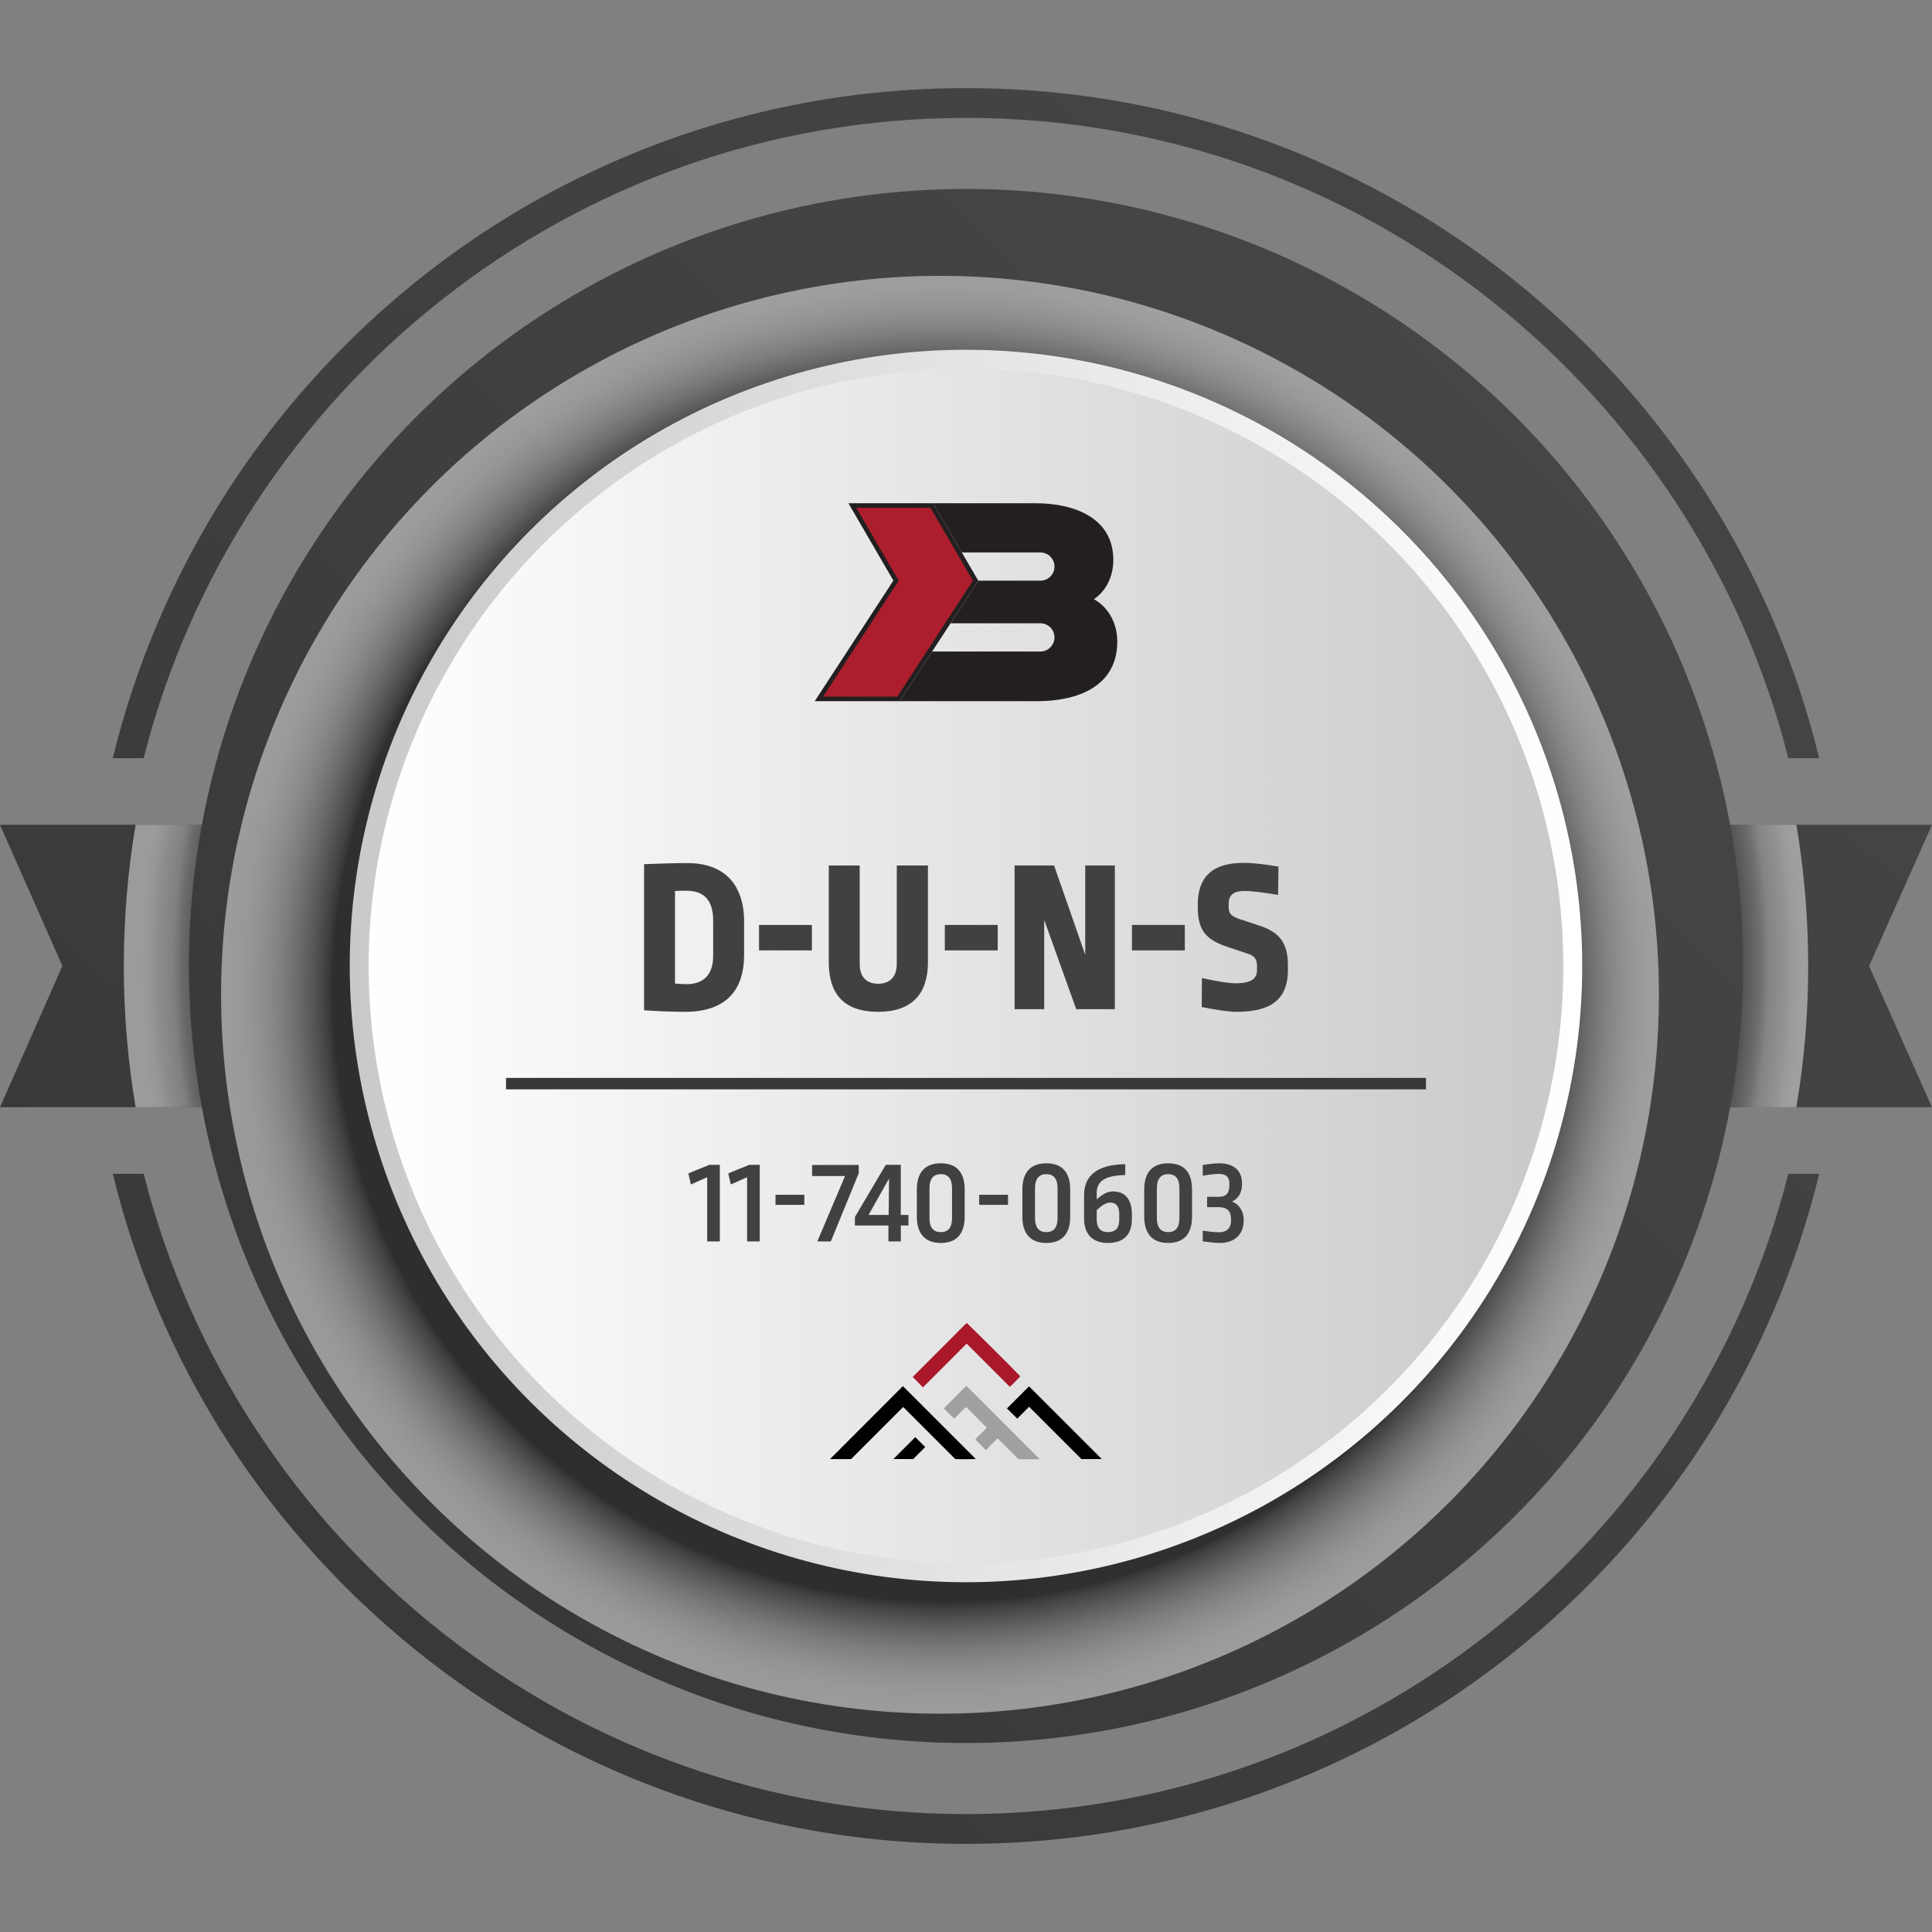 <svg xmlns="http://www.w3.org/2000/svg" xmlns:xlink="http://www.w3.org/1999/xlink" width="1920" height="1920" viewBox="0 0 1920 1920"><rect x="0" y="0" width="1920" height="1920" fill="#808080" stroke="none"/><defs><style>.uuid-7d918e86-19cc-4444-b2fd-e667737c4b08{fill:#ac1e2d;}.uuid-7d918e86-19cc-4444-b2fd-e667737c4b08,.uuid-5b38a62e-07cb-4885-bc19-4c1d1dd1aa27{fill-rule:evenodd;}.uuid-ca2ab539-a85f-4e09-8bb0-7c7ca022851d{fill:url(#uuid-64e88603-646e-4584-92d7-599c03e22808);}.uuid-ca2ab539-a85f-4e09-8bb0-7c7ca022851d,.uuid-acb00df9-3df5-4b41-88de-0541a17f98ba{mix-blend-mode:multiply;opacity:.49;}.uuid-09e8f7f6-6f46-4de0-98cb-a66cbe0a001e{fill:#a0a0a0;}.uuid-fc08993f-ae5e-4ba5-8430-d19f4115dcf0{fill:url(#uuid-e189ea77-c924-4b1d-aa24-b4527dbb2730);}.uuid-6458f649-ffa9-4e51-948b-c3d285f87d12{isolation:isolate;}.uuid-e365edb3-412e-45a1-b9c6-3c61b43d67da{fill:url(#uuid-318ff21f-d77e-42b0-8dc0-859433fd91ee);}.uuid-6d664429-2e53-4a4a-b5a8-03fd6dd7e1ba{fill:#383737;}.uuid-5b38a62e-07cb-4885-bc19-4c1d1dd1aa27{fill:#231f20;}.uuid-88962bfb-8af8-4f03-908d-0bc0aa9584a6{fill:url(#uuid-06618ba0-d3c6-4ed6-87bc-47d636518ec0);}.uuid-acb00df9-3df5-4b41-88de-0541a17f98ba{fill:url(#uuid-f1f05908-c02b-4db5-920f-595130c62eeb);}.uuid-58c81f8a-d2f4-42da-b309-12e09e387556{fill:#aa182c;}.uuid-20ad9cff-cb83-48d8-8f10-26089d64adfd{fill:url(#uuid-5a854617-bf5d-40fb-91dc-9667a6666def);}.uuid-1cf5d0d2-a60d-4570-9fd3-44baccc08747{fill:url(#uuid-29d9b8d1-3318-49ca-8fe6-f7abe681f209);}.uuid-cf34b2f4-c5da-4308-bddc-1a018cc29e59{fill:#414042;}</style><linearGradient id="uuid-318ff21f-d77e-42b0-8dc0-859433fd91ee" x1="319.39" y1="1657.65" x2="1667.09" y2="189.96" gradientUnits="userSpaceOnUse"><stop offset="0" stop-color="#383838"></stop><stop offset="1" stop-color="#464646"></stop></linearGradient><radialGradient id="uuid-f1f05908-c02b-4db5-920f-595130c62eeb" cx="965.02" cy="959.16" fx="965.02" fy="959.16" r="834.55" gradientUnits="userSpaceOnUse"><stop offset=".9" stop-color="#231f20"></stop><stop offset=".9" stop-color="#2a2627"></stop><stop offset=".92" stop-color="#6a6768"></stop><stop offset=".94" stop-color="#9f9d9d"></stop><stop offset=".95" stop-color="#c8c7c7"></stop><stop offset=".97" stop-color="#e6e5e6"></stop><stop offset=".98" stop-color="#f8f8f8"></stop><stop offset=".99" stop-color="#fff"></stop></radialGradient><linearGradient id="uuid-06618ba0-d3c6-4ed6-87bc-47d636518ec0" x1="400.28" y1="1519.72" x2="1533.02" y2="386.98" xlink:href="#uuid-318ff21f-d77e-42b0-8dc0-859433fd91ee"></linearGradient><linearGradient id="uuid-e189ea77-c924-4b1d-aa24-b4527dbb2730" x1="287.13" y1="1692.78" x2="1676.33" y2="179.88" xlink:href="#uuid-318ff21f-d77e-42b0-8dc0-859433fd91ee"></linearGradient><radialGradient id="uuid-64e88603-646e-4584-92d7-599c03e22808" cx="938.45" cy="984.32" fx="938.45" fy="984.32" r="714.47" gradientUnits="userSpaceOnUse"><stop offset=".85" stop-color="#231f20"></stop><stop offset=".86" stop-color="#474344"></stop><stop offset=".88" stop-color="#777575"></stop><stop offset=".9" stop-color="#a19f9f"></stop><stop offset=".92" stop-color="#c3c1c2"></stop><stop offset=".94" stop-color="#dddcdc"></stop><stop offset=".96" stop-color="#f0efef"></stop><stop offset=".98" stop-color="#fbfbfb"></stop><stop offset="1" stop-color="#fff"></stop></radialGradient><linearGradient id="uuid-5a854617-bf5d-40fb-91dc-9667a6666def" x1="347.6" y1="960" x2="1572.4" y2="960" gradientTransform="translate(960 -397.65) rotate(45)" gradientUnits="userSpaceOnUse"><stop offset="0" stop-color="#c9c9c9"></stop><stop offset="1" stop-color="#fff"></stop></linearGradient><linearGradient id="uuid-29d9b8d1-3318-49ca-8fe6-f7abe681f209" x1="366.38" y1="960" x2="1553.62" y2="960" gradientTransform="translate(960 -397.65) rotate(45)" gradientUnits="userSpaceOnUse"><stop offset="0" stop-color="#fff"></stop><stop offset="1" stop-color="#c9c9c9"></stop></linearGradient></defs><g class="uuid-6458f649-ffa9-4e51-948b-c3d285f87d12"><g id="uuid-b9f7995e-8050-4e62-b0f4-eec939e9f826"><g><polygon class="uuid-e365edb3-412e-45a1-b9c6-3c61b43d67da" points="1920 1100.33 0 1100.33 62.01 960 0 819.67 1920 819.67 1857.48 960 1920 1100.33"></polygon><path class="uuid-acb00df9-3df5-4b41-88de-0541a17f98ba" d="m1796.97,960c0,47.82-4.02,94.71-11.73,140.33H134.77c-7.71-45.62-11.73-92.52-11.73-140.33s4.02-94.71,11.73-140.34h1650.46c7.71,45.62,11.73,92.52,11.73,140.34Z"></path><circle class="uuid-88962bfb-8af8-4f03-908d-0bc0aa9584a6" cx="960" cy="960" r="772.22"></circle><path class="uuid-fc08993f-ae5e-4ba5-8430-d19f4115dcf0" d="m960,117.19c393.48,0,724.88,271.07,817.2,636.28h30.68c-11-45.29-25.69-89.72-44.03-133.05-43.94-103.89-106.85-197.21-186.97-277.31-80.1-80.12-173.42-143.03-277.31-186.97-107.55-45.48-221.82-68.56-339.58-68.56s-232.03,23.07-339.58,68.56c-103.89,43.94-197.21,106.85-277.31,186.97-80.12,80.1-143.03,173.42-186.97,277.31-18.33,43.33-33.03,87.76-44.03,133.05h30.68C235.12,388.26,566.52,117.19,960,117.19Zm0,1685.62c-393.48,0-724.88-271.07-817.2-636.28h-30.68c11,45.29,25.69,89.72,44.03,133.05,43.94,103.89,106.85,197.21,186.97,277.31,80.1,80.12,173.42,143.03,277.31,186.97,107.55,45.48,221.82,68.56,339.58,68.56s232.03-23.07,339.58-68.56c103.89-43.94,197.21-106.85,277.31-186.97,80.12-80.1,143.03-173.42,186.97-277.31,18.33-43.33,33.03-87.76,44.03-133.05h-30.68c-92.32,365.21-423.72,636.28-817.2,636.28Z"></path><circle class="uuid-ca2ab539-a85f-4e09-8bb0-7c7ca022851d" cx="934.16" cy="988.61" r="714.46"></circle><circle class="uuid-20ad9cff-cb83-48d8-8f10-26089d64adfd" cx="960" cy="960" r="612.4" transform="translate(-397.65 960) rotate(-45)"></circle><circle class="uuid-1cf5d0d2-a60d-4570-9fd3-44baccc08747" cx="960" cy="960" r="593.62" transform="translate(-397.65 960) rotate(-45)"></circle><g><polygon class="uuid-5b38a62e-07cb-4885-bc19-4c1d1dd1aa27" points="887.84 576.95 843.16 500.12 927.29 500.12 972.21 577.08 894.14 696.84 809.67 696.84 887.84 576.95"></polygon><path class="uuid-5b38a62e-07cb-4885-bc19-4c1d1dd1aa27" d="m1087.07,595.45c14.96,8.35,23.26,24.36,23.26,42.17,0,44.73-39.73,59.22-79.55,59.22h-136.64,0s32.18-49.36,32.18-49.36h107.59c7.72,0,14.04-6.32,14.04-14.04h0c0-7.72-6.32-14.04-14.04-14.04h-89.28l27.59-42.31h61.69c7.72,0,14.04-6.32,14.04-14.04h0c0-7.72-6.32-14.04-14.04-14.04h-78.08l-28.5-48.84v-.04s102.06,0,102.06,0c36.9,0,77.02,13.72,77.02,56.41,0,15.63-6.71,30.47-19.32,38.92Z"></path><polygon class="uuid-7d918e86-19cc-4444-b2fd-e667737c4b08" points="966.84 577.08 891.7 692.34 817.98 692.34 893.12 577.08 850.98 504.62 924.7 504.62 966.84 577.08"></polygon></g><rect class="uuid-6d664429-2e53-4a4a-b5a8-03fd6dd7e1ba" x="502.88" y="1071.22" width="914.23" height="11.36"></rect><g><path d="m897.58,1398.25c-17.29,17.29-34.58,34.58-51.78,51.78h-20.66c-.03-.06-.06-.09-.07-.13,0-.03,0-.09.02-.11,23.97-23.99,47.94-47.99,71.91-71.98.14-.14.3-.25.35-.28,24.19,24.19,48.32,48.32,72.4,72.4-.74.2-17.43.3-20.41.07-17.2-17.2-34.48-34.49-51.76-51.76Z"></path><path class="uuid-58c81f8a-d2f4-42da-b309-12e09e387556" d="m1003.53,1378.2c-14.3-14.3-28.55-28.55-42.89-42.89-14.5,14.5-28.98,28.98-43.45,43.45-3.4-3.47-6.72-6.87-10.05-10.27-.06.06-.12.12-.19.19,0-.04,0-.08,0-.12,0-.04,0-.09.02-.11,17.65-17.68,35.29-35.35,52.94-53.03.25-.25.53-.49.78-.72.91.47,50.77,50.14,53.26,53.02-.42.76-9.03,9.47-10.42,10.49Z"></path><path class="uuid-09e8f7f6-6f46-4de0-98cb-a66cbe0a001e" d="m960.55,1377.36c23.91,23.91,47.88,47.89,71.85,71.87.15.15.23.39.44.75-.56.06-.98.14-1.4.14-5.94,0-11.88,0-17.83.02-1.1,0-1.91-.44-2.66-1.19-6.08-6.1-12.17-12.18-18.26-18.27-.39-.39-.81-.75-1.34-1.24-3.94,3.94-7.81,7.81-11.63,11.62-3.53-3.59-6.95-7.05-10.46-10.62,1.63-1.86,3.62-3.68,5.51-5.6,1.89-1.92,3.81-3.82,5.8-5.81-.35-.44-.58-.81-.88-1.11-5.94-6.01-11.88-12.02-17.83-18.01-.53-.54-1.15-1-1.82-1.58-.44.37-.85.68-1.21,1.04-3.15,3.14-6.29,6.29-9.44,9.43-.34.34-.7.66-1.03.96-.86-.42-9.14-8.54-10.24-10,0-.04,0-.08,0-.12,0-.04,0-.09.02-.12.09-.13.16-.28.28-.39,7.08-7.09,14.17-14.18,21.26-21.27.14-.14.31-.26.47-.38.06-.04.15-.05.41-.12Z"></path><path d="m1022.69,1398.03c-4.01,4.02-7.91,7.93-11.74,11.76-3.47-3.43-6.91-6.82-10.26-10.12,7.34-7.34,14.7-14.7,21.96-21.96,24.04,24.04,48.17,48.17,72.29,72.29h-20.28c-17.23-17.23-34.53-34.53-51.97-51.97Z"></path><path d="m909.6,1428.19c3.27,3.27,6.61,6.6,9.89,9.88-3.88,3.88-7.85,7.84-11.94,11.93h-19.72c7.26-7.28,14.55-14.58,21.77-21.81Z"></path></g><g><path class="uuid-cf34b2f4-c5da-4308-bddc-1a018cc29e59" d="m739.48,915.94v32.92c0,35.32-18.1,56.68-58.64,56.68-13.3,0-28.56-.65-40.77-1.53v-145.19c11.99-.44,28.12-1.09,43.17-1.09,36.84,0,56.25,21.58,56.25,58.21Zm-68.67-30.52v92c4.8.43,8.29.65,11.55.65,16.79,0,26.38-9.59,26.38-27.9v-35.32c0-20.71-9.59-29.65-26.38-29.65-3.92,0-7.63,0-11.55.22Z"></path><path class="uuid-cf34b2f4-c5da-4308-bddc-1a018cc29e59" d="m806.85,944.49h-52.54v-25.29h52.54v25.29Z"></path><path class="uuid-cf34b2f4-c5da-4308-bddc-1a018cc29e59" d="m922.17,956.27c0,30.74-15.26,49.27-49.49,49.27s-49.05-18.09-49.05-49.05v-96.36h30.74v97.88c0,12.86,6.76,19.62,18.31,19.62s18.53-6.76,18.53-19.62v-97.88h30.96v96.14Z"></path><path class="uuid-cf34b2f4-c5da-4308-bddc-1a018cc29e59" d="m991.5,944.49h-52.54v-25.29h52.54v25.29Z"></path><path class="uuid-cf34b2f4-c5da-4308-bddc-1a018cc29e59" d="m1037.72,914.19v88.73h-29.43v-142.79h39.24l30.96,88.73v-88.73h29.43v142.79h-38.37l-31.83-88.73Z"></path><path class="uuid-cf34b2f4-c5da-4308-bddc-1a018cc29e59" d="m1177.47,944.49h-52.54v-25.29h52.54v25.29Z"></path><path class="uuid-cf34b2f4-c5da-4308-bddc-1a018cc29e59" d="m1270.55,861.22l-.44,28.12c-11.55-1.96-25.51-3.92-33.35-3.92-11.34,0-15.7,4.58-15.7,12.43v3.71c0,6.1,2.18,8.94,11.34,11.99l18.53,6.1c20.93,6.76,28.99,17.44,28.99,40.11v4.14c0,27.03-14.17,41.64-50.79,41.64-8.72,0-22.23-2.18-34.88-4.8l.22-28.78c11.77,2.62,25.51,5.23,33.57,5.23,15.91,0,21.14-5.01,21.14-12.86v-4.8c0-6.32-2.62-9.59-9.15-11.77l-20.28-6.76c-22.02-7.41-29.43-17-29.43-39.89v-2.18c0-26.6,13.74-41.42,45.56-41.42,9.37,0,22.45,1.53,34.66,3.71Z"></path></g><g><path class="uuid-cf34b2f4-c5da-4308-bddc-1a018cc29e59" d="m715.35,1233.72h-12.54v-63.71h-.25l-15.96,7.09-2.53-11.02,20.9-8.49h10.39v76.12Z"></path><path class="uuid-cf34b2f4-c5da-4308-bddc-1a018cc29e59" d="m755,1233.72h-12.54v-63.71h-.25l-15.96,7.09-2.53-11.02,20.9-8.49h10.39v76.12Z"></path><path class="uuid-cf34b2f4-c5da-4308-bddc-1a018cc29e59" d="m799.33,1197.37h-28.63v-10.01h28.63v10.01Z"></path><path class="uuid-cf34b2f4-c5da-4308-bddc-1a018cc29e59" d="m853.41,1165.96l-27.74,67.76h-13.43l27.49-64.85v-.13h-32.68v-11.02h46.36v8.23Z"></path><path class="uuid-cf34b2f4-c5da-4308-bddc-1a018cc29e59" d="m895.21,1207.38h7.6v10.51h-7.6v15.83h-12.29v-15.83h-33.31v-8.49l30.65-51.8h14.94v49.78Zm-32.05,0h20.01v-2.28l.38-33.94-20.39,36.22Z"></path><path class="uuid-cf34b2f4-c5da-4308-bddc-1a018cc29e59" d="m958.67,1182.04v27.1c0,17.48-8.49,26.09-23.69,26.09s-23.81-8.61-23.81-26.09v-27.1c0-17.48,8.61-25.96,23.81-25.96s23.69,8.49,23.69,25.96Zm-34.96-1.01v29.26c0,10.01,4.18,14.19,11.27,14.19s11.15-4.18,11.15-14.19v-29.26c0-10.01-4.18-14.19-11.15-14.19s-11.27,4.18-11.27,14.19Z"></path><path class="uuid-cf34b2f4-c5da-4308-bddc-1a018cc29e59" d="m1001.74,1197.37h-28.63v-10.01h28.63v10.01Z"></path><path class="uuid-cf34b2f4-c5da-4308-bddc-1a018cc29e59" d="m1063.54,1182.04v27.1c0,17.48-8.49,26.09-23.69,26.09s-23.81-8.61-23.81-26.09v-27.1c0-17.48,8.61-25.96,23.81-25.96s23.69,8.49,23.69,25.96Zm-34.96-1.01v29.26c0,10.01,4.18,14.19,11.27,14.19s11.15-4.18,11.15-14.19v-29.26c0-10.01-4.18-14.19-11.15-14.19s-11.27,4.18-11.27,14.19Z"></path><path class="uuid-cf34b2f4-c5da-4308-bddc-1a018cc29e59" d="m1118.26,1167.73c-20.9.51-28.37,6.46-28.37,17.99v6.33c5.95-5.7,11.15-7.98,16.21-7.98,11.53,0,18.75,7.22,18.75,22.67v4.81c0,15.58-8.36,23.69-23.81,23.69s-23.69-8.87-23.69-24.32v-23.18c0-19.63,13.3-30.4,40.91-30.78v10.77Zm-28.37,34.83v9.12c0,8.61,3.8,12.79,11.15,12.79s11.27-3.93,11.27-12.16v-5.95c0-7.6-3.29-11.27-8.99-11.27-4.18,0-8.99,3.29-13.43,7.47Z"></path><path class="uuid-cf34b2f4-c5da-4308-bddc-1a018cc29e59" d="m1184.63,1182.04v27.1c0,17.48-8.49,26.09-23.69,26.09s-23.81-8.61-23.81-26.09v-27.1c0-17.48,8.61-25.96,23.81-25.96s23.69,8.49,23.69,25.96Zm-34.96-1.01v29.26c0,10.01,4.18,14.19,11.27,14.19s11.15-4.18,11.15-14.19v-29.26c0-10.01-4.18-14.19-11.15-14.19s-11.27,4.18-11.27,14.19Z"></path><path class="uuid-cf34b2f4-c5da-4308-bddc-1a018cc29e59" d="m1234.29,1175.84v1.39c0,7.6-3.42,13.81-9.88,16.85,6.84,2.66,11.53,9.63,11.53,17.73v1.27c0,12.92-8.23,22.17-23.81,22.17-4.31,0-10.89-.76-16.85-1.65v-10.64c4.81.89,11.65,1.65,16.34,1.65,7.6,0,11.78-4.31,11.78-11.4v-1.9c0-7.85-4.18-11.65-12.16-11.65h-11.65v-10.26h11.52c7.35,0,10.64-3.55,10.64-11.4v-2.15c0-6.21-3.55-9.25-10.39-9.25-4.81,0-11.27,1.01-16.08,1.77v-10.64c5.95-.89,12.16-1.65,16.47-1.65,14.44,0,22.55,7.47,22.55,19.76Z"></path></g></g></g></g></svg>